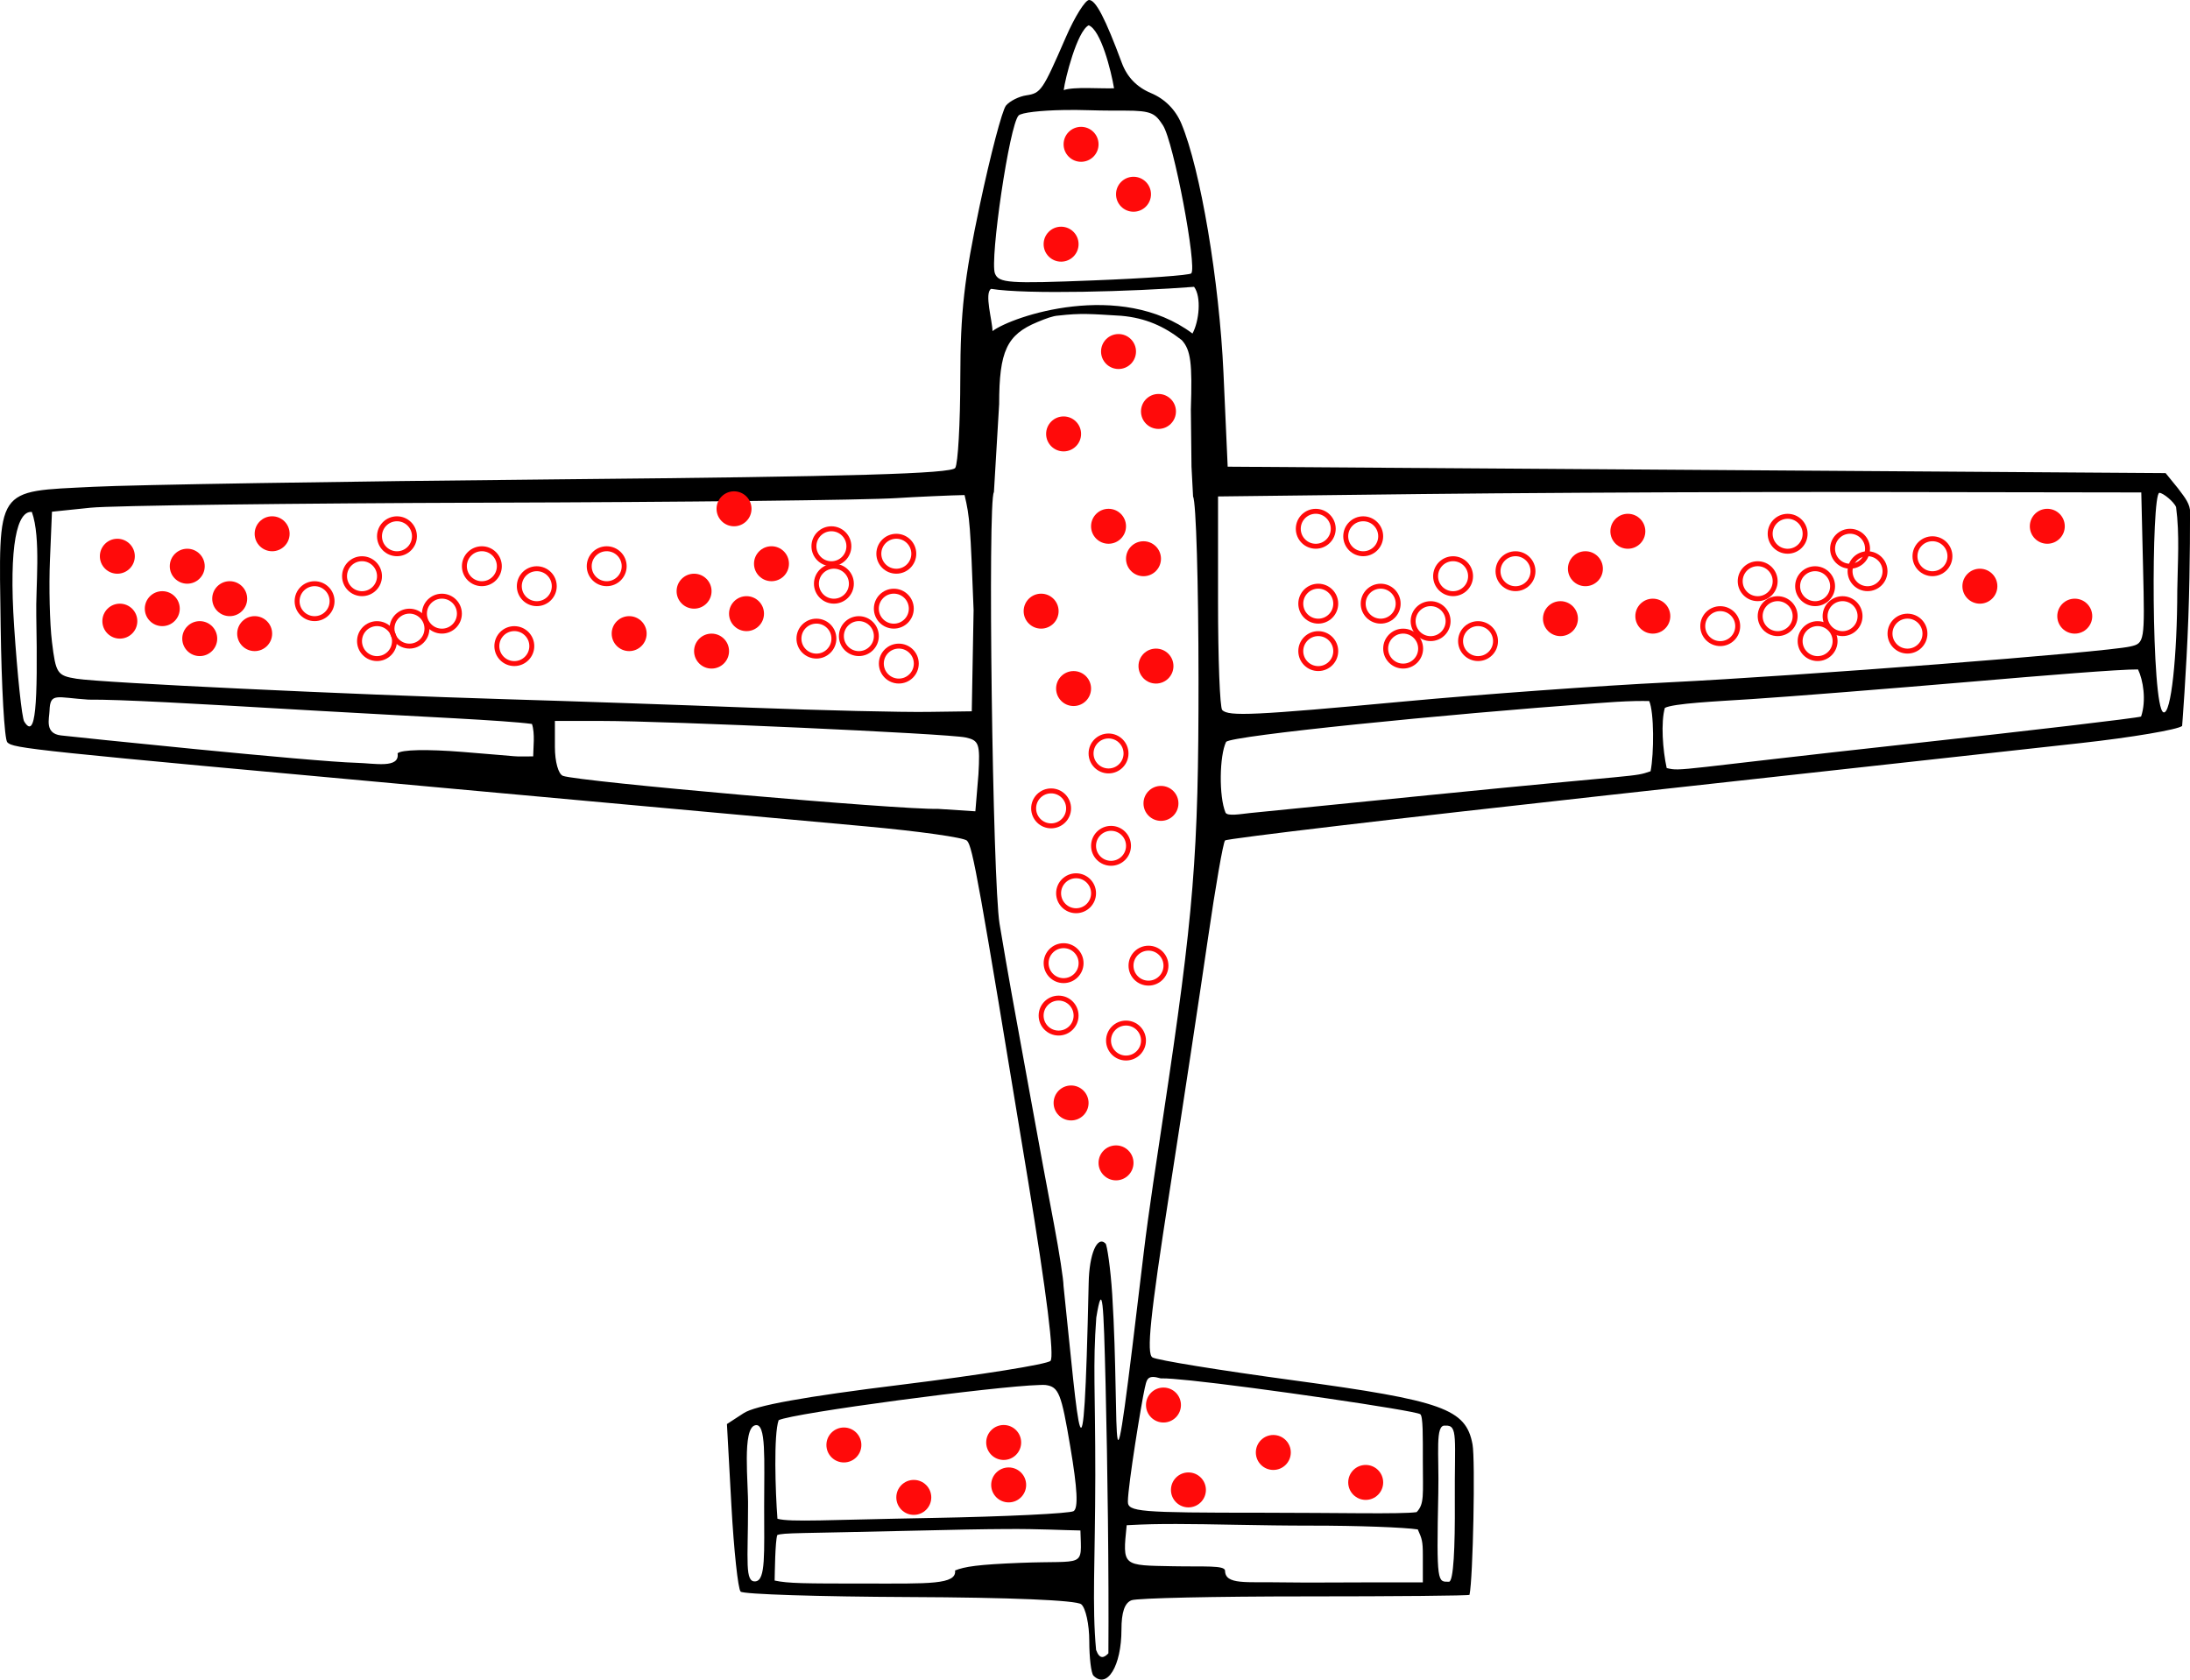 <?xml version="1.0" encoding="UTF-8" standalone="no"?>
<!-- Created with Inkscape (http://www.inkscape.org/) -->

<svg
   xmlns:dc="http://purl.org/dc/elements/1.1/"
   xmlns:cc="http://creativecommons.org/ns#"
   xmlns:rdf="http://www.w3.org/1999/02/22-rdf-syntax-ns#"
   xmlns:svg="http://www.w3.org/2000/svg"
   xmlns="http://www.w3.org/2000/svg"
   xmlns:sodipodi="http://sodipodi.sourceforge.net/DTD/sodipodi-0.dtd"
   xmlns:inkscape="http://www.inkscape.org/namespaces/inkscape"
   id="svg2474"
   sodipodi:docname="Aeroplane_after_selection.svg"
   viewBox="0 0 443.03 339.82"
   sodipodi:version="0.32"
   version="1.0"
   inkscape:output_extension="org.inkscape.output.svg.inkscape"
   inkscape:version="0.91 r13725">
  <defs
     id="defs4188" />
  <sodipodi:namedview
     id="base"
     bordercolor="#666666"
     inkscape:pageshadow="2"
     guidetolerance="10"
     pagecolor="#ffffff"
     gridtolerance="10000"
     inkscape:window-height="1080"
     inkscape:zoom="1.979899"
     objecttolerance="10"
     showgrid="false"
     borderopacity="1.0"
     inkscape:current-layer="layer1"
     inkscape:cx="206.73398"
     inkscape:cy="183.18404"
     inkscape:window-y="0"
     inkscape:window-x="0"
     inkscape:window-width="1920"
     inkscape:pageopacity="0.0"
     inkscape:document-units="px"
     inkscape:window-maximized="1" />
  <g
     id="layer1"
     inkscape:label="Layer 1"
     inkscape:groupmode="layer"
     transform="translate(-81.344 -488.17)">
    <path
       id="path3476"
       sodipodi:nodetypes="csssssssssssssssscccssssssssssssssssscsccccccsssccccccscsssssccccccccccccsscssccssssccsccccccsssscccccccscccccsssscccsscccsscccsccsscccsccscsssccccssscccccscccscccsccscccssscsssccssssccccsscccsssccsccccscsccccscsccsc"
       style="fill:#000000"
       d="m301.66 488.17c-0.77 0-2.89 3.37-4.68 7.49-4.74 10.89-5.05 11.35-8.02 11.8-1.49 0.22-3.34 1.15-4.11 2.07-0.77 0.93-3.14 9.98-5.29 20.11-3.16 14.89-3.93 21.6-3.95 35.04-0.01 9.14-0.47 17.29-1.02 18.15-0.74 1.18-20.62 1.76-80.38 2.32-43.67 0.41-85.96 1.1-93.97 1.51-20.018 1.01-19.144-0.29-18.763 28.16 0.166 12.35 0.764 22.94 1.344 23.53 1.235 1.25 4.056 1.56 89.289 9.32 35.82 3.26 73.8 6.72 84.41 7.69s19.81 2.25 20.44 2.89c1.16 1.18 2.37 8.1 12.37 68.86 3.76 22.85 5.34 35.56 4.52 36.39-0.7 0.7-14.21 2.85-30 4.8-19.98 2.46-29.72 4.24-32.07 5.78l-3.38 2.2 0.9 16.44c0.5 9.05 1.34 16.92 1.87 17.46s15.87 1.02 34.1 1.1c20.41 0.08 33.8 0.64 34.8 1.46 0.9 0.73 1.63 4.08 1.63 7.45s0.38 6.52 0.85 7c2.77 2.76 5.66-1.99 5.66-9.32 0-3.5 0.64-5.41 2.04-5.94 1.13-0.44 16.95-0.78 35.16-0.78s33.17-0.14 33.21-0.32c0.72-3.36 1.19-27.35 0.61-30.44-1.34-7.18-5.93-8.84-36.18-12.95-14.85-2.01-27.69-4.09-28.57-4.64-1.24-0.76-0.47-8.32 3.42-33.29 2.77-17.77 6.28-40.95 7.81-51.48s3.08-19.44 3.46-19.82c0.39-0.39 35.24-4.51 77.45-9.16s85.26-9.39 95.65-10.54c10.38-1.15 19.61-2.72 20.51-3.46 0 0 0.86-10.96 1.26-21.9 0.4-10.93 0.33-21.85 0.33-21.85-0.22-1.65-1.49-3.03-2.45-4.36l-2.48-3.05-94.87-0.65-94.87-0.65-0.85-18.93c-0.85-18.66-4.65-41.23-8.51-50.46-1.18-2.83-3.35-5.02-6.15-6.19-2.88-1.21-4.83-3.24-5.9-6.1-3.35-9.03-5.28-12.74-6.63-12.74zm-0.08 5.12c2.47 0.94 4.55 9.22 5.13 12.74-2.71 0.11-8.08-0.36-10.18 0.37 0.26-2.24 2.71-11.93 5.05-13.11zm-5.01 17.14c1.61-0.03 3.32-0.02 5.09 0.04 3.11 0.1 5.46 0.07 7.28 0.08 5.49-0.01 6.12 0.63 7.66 2.97 2.19 3.35 6.94 28.75 5.73 29.96-0.37 0.38-9.27 1.01-19.78 1.42-17.13 0.68-19.18 0.55-19.94-1.42-1.05-2.76 2.93-30.08 4.8-31.95 0.58-0.57 4.34-1.02 9.16-1.1zm26.33 35.77c1.53 2.04 1.02 6.98-0.32 9.45-14.6-10.93-36.48-3.5-40.46-0.49 0-2.03-1.7-7.68-0.28-8.55 7.16 1.16 28.58 0.56 41.06-0.41zm-21.69 5.5c1.82 0.03 3.81 0.17 6.96 0.36 4.89 0.43 8.67 2.12 12.25 4.93 1.81 2 2.14 4.61 1.83 14.04l0.13 11.56 0.32 6.06c0.61 0.96 1.09 17.6 1.1 36.96 0.02 35.48-0.93 47.2-7.16 88.52-1.08 7.16-2.97 19.45-3.91 27.35-7.36 61.82-4.67 35.93-6.39 8.54-0.34-5.33-1.05-9.96-1.34-10.25-1.7-1.7-3.31 2.11-3.42 7.98-1.04 47-1.99 30.02-5.09 0.57 0-1.24-0.86-6.81-1.91-12.38-1.06-5.56-3.16-16.83-4.64-25.07-1.49-8.24-3.26-17.91-3.91-21.49s-1.77-10.03-2.48-14.32c-1.41-8.51-2.43-86.02-1.14-87.3 0.35-5.94 0.7-11.89 1.06-17.83 0-10.72 1.54-14.04 7.73-16.6 1.78-0.74 3.16-1.25 4.23-1.31 2.34-0.27 3.97-0.35 5.78-0.32zm137.44 36.02c8.25-0.02 16.17-0.01 23.24 0l52.63 0.08 0.36 15.26c0.36 14.97 0.31 15.26-2.6 15.91-5.25 1.19-67.15 5.96-93.37 7.25-13.96 0.68-37.99 2.43-53.39 3.86-30.57 2.84-35.61 3.06-36.92 1.75-0.48-0.47-0.85-10.4-0.85-22.05v-21.17l41.35-0.49c17.05-0.19 44.81-0.36 69.55-0.4zm79.53 0.16c0.74 0 2.96 1.81 3.38 2.89 0.74 5.6 0.32 11.26 0.24 16.89-0.01 12.96-1.24 25.27-2.81 24.62-2.47-1.02-2.47-44.4-0.81-44.4zm-241.71 0.45c1.06 4.38 1.18 6.28 1.83 23.28l-0.37 20.47-8.79 0.12c-5.37 0.08-21.49-0.3-35.81-0.85-14.33-0.56-36.6-1.33-49.49-1.71-31.47-0.95-81.89-3.33-87.019-4.15-3.906-0.63-4.187-1.05-4.965-7.45-0.455-3.74-0.634-11.2-0.407-16.57l0.407-9.77 7.814-0.81c4.3-0.44 40.86-0.9 80.26-1.02 39.4-0.11 76.68-0.52 82.86-0.93 3.27-0.22 11.55-0.59 13.68-0.61zm-188.68 3.42c1.885 5.26 0.748 15.3 0.895 21 0.329 18.23-0.125 25.15-2.442 21.4-0.472-0.76-1.379-9.38-2.035-19.17-1.122-16.73 0.646-23.51 3.582-23.23zm426.07 31.86c1.03 2.12 1.72 6.26 0.62 9.53-0.9 0.31-22.7 2.88-45.87 5.41-48.35 5.29-47.06 5.75-50.1 5.01-0.81-3.68-1.2-9.26-0.37-12.17 1.77-0.91 10.18-1.31 17.7-1.79 7.53-0.49 27.38-2.07 44.16-3.5 14.68-1.26 30.22-2.54 33.86-2.49zm-420.95 5.66c1.142-0.14 3.075 0.24 6.349 0.45 6.427-0.05 20.267 0.73 46.807 2.28 21.05 1.22 37.25 1.88 42.89 2.64 0.66 1.93 0.25 4.94 0.25 6.56-5.15 0.01-0.58 0.19-14.25-0.9-7.21-0.58-12.43-0.47-13.18 0.28 0.48 3.14-4.69 2.01-8.31 1.92-9.17-0.24-57.424-5.26-59.783-5.54-3.344-0.39-2.378-3.35-2.32-5 0.066-1.87 0.404-2.55 1.547-2.69zm319.37 0.73c0.9-0.02 1.79 0 2.69 0 1.01 2.24 0.99 10.65 0.28 14.21-3.53 1.21-1.23 0.46-44.52 4.8-18.27 1.83-34.74 3.46-36.59 3.66-1.86 0.2-4.55 0.69-4.89-0.12-1.34-3.27-1.23-11.46 0.13-14.29 1.24-1.27 44.23-5.59 74.84-7.81 2.68-0.2 5.37-0.39 8.06-0.45zm-218.68 4.03h9.45c13.35 0 70.02 2.56 73.62 3.34 2.73 0.59 2.96 1.26 2.61 7.45l-0.62 7.49-7.57-0.49c-7.82 0.2-72.79-5.52-75.86-6.68-0.93-0.35-1.63-2.85-1.63-5.86v-5.25zm109.52 120.71c1.28-7.76 1.47-3.08 1.88 13.48 0.4 16.55 0.68 38.25 0.57 54.45-0.85 0.88-1.75 1.33-2.49-0.69-0.84-9-0.18-17.96-0.16-35.33 0.01-17.36-0.52-22.16 0.2-31.91zm11.44 12.01c0.4 0 0.91 0.09 1.59 0.29 1.34-0.03 3.28 0.15 6.18 0.44 12.67 1.31 45.06 6.02 46.32 6.8 0.59 0.37 0.53 4.55 0.53 9.44 0 6.92 0.34 8.72-1.26 10.38-3 0.44-16.19 0.12-31.18 0.12-25.09 0-27.25-0.18-27.23-2.28 0.04-3.36 2.76-20.09 3.42-22.95 0.32-1.36 0.44-2.22 1.63-2.24zm-22.99 1.63c0.58-0.02 1.02-0.04 1.3 0 2.66 0.38 3.17 1.65 5 12.54 1.43 8.45 1.63 12.38 0.66 12.98-0.77 0.47-13.7 1.11-28.74 1.38-21.17 0.38-28.51 0.88-31.17 0.16-0.43-5.51-0.78-17.07 0.24-19.94 2.9-1.46 44-6.89 52.71-7.12zm-57.43 8.14c2.24-0.52 1.79 6.8 1.79 16.4 0 9.61 0.32 14.91-1.71 15.18-2.27 0.3-1.55-4.12-1.55-15.18 0.09-4.57-1.25-15.85 1.47-16.4zm139.56 0.08c2.67-0.18 1.87 2.46 1.95 15.34 0.06 9.28-0.26 16.24-1.18 16.24-2.3 0-2.55 0.59-2.16-17.99 0.17-7.98-0.69-13.84 1.39-13.59zm-54.34 19.9c6.37-0.01 17.32 0.34 27.07 0.33s19.08 0.36 21.73 0.77c0.85 1.91 1.02 2.38 1.02 5.21v5.5h-10.5c-5.19 0-13.25 0.08-17.91 0-7.32-0.14-11.58 0.55-11.6-2.37-0.08-1.12-4.22-0.77-10.42-0.89-10.39-0.2-10.34 0.11-9.48-8.3 4.41-0.23 6.01-0.24 10.09-0.25zm-34.43 1.02c6.77-0.05 11.65 0.25 14.98 0.29 0.22 7.71 1.1 6.03-12.09 6.55-8.69 0.34-11.3 0.76-13.27 1.54 0.35 2.9-5.38 2.65-17.86 2.65-12.81 0-15.88-0.02-18.64-0.61 0.04-1.6 0.1-7.86 0.53-9.2 1.29-0.49 4.03-0.32 27.83-0.89 7.81-0.19 13.86-0.31 18.52-0.33z" />
    <circle
       style="opacity:1;fill:none;fill-opacity:1;fill-rule:evenodd;stroke:#ff0a0a;stroke-width:1;stroke-linecap:butt;stroke-linejoin:miter;stroke-miterlimit:4;stroke-dasharray:none;stroke-dashoffset:0;stroke-opacity:1"
       id="path4190"
       cx="154.58"
       cy="604.746"
       r="3.536" />
    <circle
       style="opacity:1;fill:none;fill-opacity:1;fill-rule:evenodd;stroke:#ff0a0a;stroke-width:1;stroke-linecap:butt;stroke-linejoin:miter;stroke-miterlimit:4;stroke-dasharray:none;stroke-dashoffset:0;stroke-opacity:1"
       id="path4190-3"
       cx="170.743"
       cy="612.322"
       r="3.536" />
    <circle
       style="opacity:1;fill:none;fill-opacity:1;fill-rule:evenodd;stroke:#ff0a0a;stroke-width:1;stroke-linecap:butt;stroke-linejoin:miter;stroke-miterlimit:4;stroke-dasharray:none;stroke-dashoffset:0;stroke-opacity:1"
       id="path4190-6"
       cx="157.611"
       cy="617.878"
       r="3.536" />
    <circle
       style="opacity:1;fill:none;fill-opacity:1;fill-rule:evenodd;stroke:#ff0a0a;stroke-width:1;stroke-linecap:butt;stroke-linejoin:miter;stroke-miterlimit:4;stroke-dasharray:none;stroke-dashoffset:0;stroke-opacity:1"
       id="path4190-7"
       cx="144.984"
       cy="609.797"
       r="3.536" />
    <circle
       style="opacity:1;fill:none;fill-opacity:1;fill-rule:evenodd;stroke:#ff0a0a;stroke-width:1;stroke-linecap:butt;stroke-linejoin:miter;stroke-miterlimit:4;stroke-dasharray:none;stroke-dashoffset:0;stroke-opacity:1"
       id="path4190-5"
       cx="161.651"
       cy="596.665"
       r="3.536" />
    <circle
       style="opacity:1;fill:none;fill-opacity:1;fill-rule:evenodd;stroke:#ff0a0a;stroke-width:1;stroke-linecap:butt;stroke-linejoin:miter;stroke-miterlimit:4;stroke-dasharray:none;stroke-dashoffset:0;stroke-opacity:1"
       id="path4190-35"
       cx="164.177"
       cy="615.353"
       r="3.536" />
    <circle
       style="opacity:1;fill:none;fill-opacity:1;fill-rule:evenodd;stroke:#ff0a0a;stroke-width:1;stroke-linecap:butt;stroke-linejoin:miter;stroke-miterlimit:4;stroke-dasharray:none;stroke-dashoffset:0;stroke-opacity:1"
       id="path4190-62"
       cx="178.824"
       cy="602.726"
       r="3.536" />
    <circle
       style="opacity:1;fill:none;fill-opacity:1;fill-rule:evenodd;stroke:#ff0a0a;stroke-width:1;stroke-linecap:butt;stroke-linejoin:miter;stroke-miterlimit:4;stroke-dasharray:none;stroke-dashoffset:0;stroke-opacity:1"
       id="path4190-9"
       cx="185.39"
       cy="618.888"
       r="3.536" />
    <circle
       style="opacity:1;fill:none;fill-opacity:1;fill-rule:evenodd;stroke:#ff0a0a;stroke-width:1;stroke-linecap:butt;stroke-linejoin:miter;stroke-miterlimit:4;stroke-dasharray:none;stroke-dashoffset:0;stroke-opacity:1"
       id="path4190-1"
       cx="204.078"
       cy="602.726"
       r="3.536" />
    <circle
       style="opacity:1;fill:none;fill-opacity:1;fill-rule:evenodd;stroke:#ff0a0a;stroke-width:1;stroke-linecap:butt;stroke-linejoin:miter;stroke-miterlimit:4;stroke-dasharray:none;stroke-dashoffset:0;stroke-opacity:1"
       id="path4190-2"
       cx="189.935"
       cy="606.767"
       r="3.536" />
    <circle
       style="opacity:1;fill:none;fill-opacity:1;fill-rule:evenodd;stroke:#ff0a0a;stroke-width:1;stroke-linecap:butt;stroke-linejoin:miter;stroke-miterlimit:4;stroke-dasharray:none;stroke-dashoffset:0;stroke-opacity:1"
       id="path4190-70"
       cx="263.171"
       cy="622.424"
       r="3.536" />
    <circle
       style="opacity:1;fill:none;fill-opacity:1;fill-rule:evenodd;stroke:#ff0a0a;stroke-width:1;stroke-linecap:butt;stroke-linejoin:miter;stroke-miterlimit:4;stroke-dasharray:none;stroke-dashoffset:0;stroke-opacity:1"
       id="path4190-93"
       cx="262.161"
       cy="611.312"
       r="3.536" />
    <circle
       style="opacity:1;fill:none;fill-opacity:1;fill-rule:evenodd;stroke:#ff0a0a;stroke-width:1;stroke-linecap:butt;stroke-linejoin:miter;stroke-miterlimit:4;stroke-dasharray:none;stroke-dashoffset:0;stroke-opacity:1"
       id="path4190-60"
       cx="249.534"
       cy="-598.685"
       r="3.536"
       transform="scale(1,-1)" />
    <circle
       style="opacity:1;fill:none;fill-opacity:1;fill-rule:evenodd;stroke:#ff0a0a;stroke-width:1;stroke-linecap:butt;stroke-linejoin:miter;stroke-miterlimit:4;stroke-dasharray:none;stroke-dashoffset:0;stroke-opacity:1"
       id="path4190-626"
       cx="246.504"
       cy="617.373"
       r="3.536" />
    <circle
       style="opacity:1;fill:none;fill-opacity:1;fill-rule:evenodd;stroke:#ff0a0a;stroke-width:1;stroke-linecap:butt;stroke-linejoin:miter;stroke-miterlimit:4;stroke-dasharray:none;stroke-dashoffset:0;stroke-opacity:1"
       id="path4190-18"
       cx="250.039"
       cy="606.262"
       r="3.536" />
    <circle
       style="opacity:1;fill:none;fill-opacity:1;fill-rule:evenodd;stroke:#ff0a0a;stroke-width:1;stroke-linecap:butt;stroke-linejoin:miter;stroke-miterlimit:4;stroke-dasharray:none;stroke-dashoffset:0;stroke-opacity:1"
       id="path4190-79"
       cx="262.666"
       cy="600.201"
       r="3.536" />
    <circle
       style="opacity:1;fill:none;fill-opacity:1;fill-rule:evenodd;stroke:#ff0a0a;stroke-width:1;stroke-linecap:butt;stroke-linejoin:miter;stroke-miterlimit:4;stroke-dasharray:none;stroke-dashoffset:0;stroke-opacity:1"
       id="path4190-20"
       cx="255.09"
       cy="616.868"
       r="3.536" />
    <circle
       style="opacity:1;fill:none;fill-opacity:1;fill-rule:evenodd;stroke:#ff0a0a;stroke-width:1;stroke-linecap:butt;stroke-linejoin:miter;stroke-miterlimit:4;stroke-dasharray:none;stroke-dashoffset:0;stroke-opacity:1"
       id="path4190-23"
       cx="296.507"
       cy="683.033"
       r="3.536" />
    <circle
       style="opacity:1;fill:none;fill-opacity:1;fill-rule:evenodd;stroke:#ff0a0a;stroke-width:1;stroke-linecap:butt;stroke-linejoin:miter;stroke-miterlimit:4;stroke-dasharray:none;stroke-dashoffset:0;stroke-opacity:1"
       id="path4190-75"
       cx="295.496"
       cy="693.64"
       r="3.536" />
    <circle
       style="opacity:1;fill:none;fill-opacity:1;fill-rule:evenodd;stroke:#ff0a0a;stroke-width:1;stroke-linecap:butt;stroke-linejoin:miter;stroke-miterlimit:4;stroke-dasharray:none;stroke-dashoffset:0;stroke-opacity:1"
       id="path4190-92"
       cx="309.133"
       cy="698.69"
       r="3.536" />
    <circle
       style="opacity:1;fill:none;fill-opacity:1;fill-rule:evenodd;stroke:#ff0a0a;stroke-width:1;stroke-linecap:butt;stroke-linejoin:miter;stroke-miterlimit:4;stroke-dasharray:none;stroke-dashoffset:0;stroke-opacity:1"
       id="path4190-28"
       cx="313.679"
       cy="683.538"
       r="3.536" />
    <circle
       style="opacity:1;fill:none;fill-opacity:1;fill-rule:evenodd;stroke:#ff0a0a;stroke-width:1;stroke-linecap:butt;stroke-linejoin:miter;stroke-miterlimit:4;stroke-dasharray:none;stroke-dashoffset:0;stroke-opacity:1"
       id="path4190-97"
       cx="299.032"
       cy="668.891"
       r="3.536" />
    <circle
       style="opacity:1;fill:none;fill-opacity:1;fill-rule:evenodd;stroke:#ff0a0a;stroke-width:1;stroke-linecap:butt;stroke-linejoin:miter;stroke-miterlimit:4;stroke-dasharray:none;stroke-dashoffset:0;stroke-opacity:1"
       id="path4190-36"
       cx="293.981"
       cy="651.718"
       r="3.536" />
    <circle
       style="opacity:1;fill:none;fill-opacity:1;fill-rule:evenodd;stroke:#ff0a0a;stroke-width:1;stroke-linecap:butt;stroke-linejoin:miter;stroke-miterlimit:4;stroke-dasharray:none;stroke-dashoffset:0;stroke-opacity:1"
       id="path4190-12"
       cx="305.598"
       cy="640.607"
       r="3.536" />
    <circle
       style="opacity:1;fill:none;fill-opacity:1;fill-rule:evenodd;stroke:#ff0a0a;stroke-width:1;stroke-linecap:butt;stroke-linejoin:miter;stroke-miterlimit:4;stroke-dasharray:none;stroke-dashoffset:0;stroke-opacity:1"
       id="path4190-931"
       cx="306.103"
       cy="659.295"
       r="3.536" />
    <circle
       style="opacity:1;fill:none;fill-opacity:1;fill-rule:evenodd;stroke:#ff0a0a;stroke-width:1;stroke-linecap:butt;stroke-linejoin:miter;stroke-miterlimit:4;stroke-dasharray:none;stroke-dashoffset:0;stroke-opacity:1"
       id="path4190-94"
       cx="365.197"
       cy="619.393"
       r="3.536" />
    <circle
       style="opacity:1;fill:none;fill-opacity:1;fill-rule:evenodd;stroke:#ff0a0a;stroke-width:1;stroke-linecap:butt;stroke-linejoin:miter;stroke-miterlimit:4;stroke-dasharray:none;stroke-dashoffset:0;stroke-opacity:1"
       id="path4190-78"
       cx="375.298"
       cy="-604.746"
       r="3.536"
       transform="scale(1,-1)" />
    <circle
       style="opacity:1;fill:none;fill-opacity:1;fill-rule:evenodd;stroke:#ff0a0a;stroke-width:1;stroke-linecap:butt;stroke-linejoin:miter;stroke-miterlimit:4;stroke-dasharray:none;stroke-dashoffset:0;stroke-opacity:1"
       id="path4190-4"
       cx="387.925"
       cy="603.736"
       r="3.536" />
    <circle
       style="opacity:1;fill:none;fill-opacity:1;fill-rule:evenodd;stroke:#ff0a0a;stroke-width:1;stroke-linecap:butt;stroke-linejoin:miter;stroke-miterlimit:4;stroke-dasharray:none;stroke-dashoffset:0;stroke-opacity:1"
       id="path4190-50"
       cx="380.349"
       cy="617.878"
       r="3.536" />
    <circle
       style="opacity:1;fill:none;fill-opacity:1;fill-rule:evenodd;stroke:#ff0a0a;stroke-width:1;stroke-linecap:butt;stroke-linejoin:miter;stroke-miterlimit:4;stroke-dasharray:none;stroke-dashoffset:0;stroke-opacity:1"
       id="path4190-361"
       cx="370.753"
       cy="613.838"
       r="3.536" />
    <circle
       style="opacity:1;fill:none;fill-opacity:1;fill-rule:evenodd;stroke:#ff0a0a;stroke-width:1;stroke-linecap:butt;stroke-linejoin:miter;stroke-miterlimit:4;stroke-dasharray:none;stroke-dashoffset:0;stroke-opacity:1"
       id="path4190-0"
       cx="357.116"
       cy="596.665"
       r="3.536" />
    <circle
       style="opacity:1;fill:none;fill-opacity:1;fill-rule:evenodd;stroke:#ff0a0a;stroke-width:1;stroke-linecap:butt;stroke-linejoin:miter;stroke-miterlimit:4;stroke-dasharray:none;stroke-dashoffset:0;stroke-opacity:1"
       id="path4190-63"
       cx="360.651"
       cy="610.302"
       r="3.536" />
    <circle
       style="opacity:1;fill:none;fill-opacity:1;fill-rule:evenodd;stroke:#ff0a0a;stroke-width:1;stroke-linecap:butt;stroke-linejoin:miter;stroke-miterlimit:4;stroke-dasharray:none;stroke-dashoffset:0;stroke-opacity:1"
       id="path4190-206"
       cx="348.024"
       cy="619.899"
       r="3.536" />
    <circle
       style="opacity:1;fill:none;fill-opacity:1;fill-rule:evenodd;stroke:#ff0a0a;stroke-width:1;stroke-linecap:butt;stroke-linejoin:miter;stroke-miterlimit:4;stroke-dasharray:none;stroke-dashoffset:0;stroke-opacity:1"
       id="path4190-15"
       cx="348.024"
       cy="610.302"
       r="3.536" />
    <circle
       style="opacity:1;fill:none;fill-opacity:1;fill-rule:evenodd;stroke:#ff0a0a;stroke-width:1;stroke-linecap:butt;stroke-linejoin:miter;stroke-miterlimit:4;stroke-dasharray:none;stroke-dashoffset:0;stroke-opacity:1"
       id="path4190-54"
       cx="347.519"
       cy="595.15"
       r="3.536" />
    <circle
       style="opacity:1;fill:none;fill-opacity:1;fill-rule:evenodd;stroke:#ff0a0a;stroke-width:1;stroke-linecap:butt;stroke-linejoin:miter;stroke-miterlimit:4;stroke-dasharray:none;stroke-dashoffset:0;stroke-opacity:1"
       id="path4190-76"
       cx="455.606"
       cy="599.19"
       r="3.536" />
    <circle
       style="opacity:1;fill:none;fill-opacity:1;fill-rule:evenodd;stroke:#ff0a0a;stroke-width:1;stroke-linecap:butt;stroke-linejoin:miter;stroke-miterlimit:4;stroke-dasharray:none;stroke-dashoffset:0;stroke-opacity:1"
       id="path4190-56"
       cx="448.534"
       cy="-606.767"
       r="3.536"
       transform="scale(1,-1)" />
    <circle
       style="opacity:1;fill:none;fill-opacity:1;fill-rule:evenodd;stroke:#ff0a0a;stroke-width:1;stroke-linecap:butt;stroke-linejoin:miter;stroke-miterlimit:4;stroke-dasharray:none;stroke-dashoffset:0;stroke-opacity:1"
       id="path4190-937"
       cx="429.342"
       cy="614.848"
       r="3.536" />
    <circle
       style="opacity:1;fill:none;fill-opacity:1;fill-rule:evenodd;stroke:#ff0a0a;stroke-width:1;stroke-linecap:butt;stroke-linejoin:miter;stroke-miterlimit:4;stroke-dasharray:none;stroke-dashoffset:0;stroke-opacity:1"
       id="path4190-45"
       cx="436.918"
       cy="605.756"
       r="3.536" />
    <circle
       style="opacity:1;fill:none;fill-opacity:1;fill-rule:evenodd;stroke:#ff0a0a;stroke-width:1;stroke-linecap:butt;stroke-linejoin:miter;stroke-miterlimit:4;stroke-dasharray:none;stroke-dashoffset:0;stroke-opacity:1"
       id="path4190-25"
       cx="454.09"
       cy="612.828"
       r="3.536" />
    <circle
       style="opacity:1;fill:none;fill-opacity:1;fill-rule:evenodd;stroke:#ff0a0a;stroke-width:1;stroke-linecap:butt;stroke-linejoin:miter;stroke-miterlimit:4;stroke-dasharray:none;stroke-dashoffset:0;stroke-opacity:1"
       id="path4190-47"
       cx="472.273"
       cy="600.706"
       r="3.536" />
    <circle
       style="opacity:1;fill:none;fill-opacity:1;fill-rule:evenodd;stroke:#ff0a0a;stroke-width:1;stroke-linecap:butt;stroke-linejoin:miter;stroke-miterlimit:4;stroke-dasharray:none;stroke-dashoffset:0;stroke-opacity:1"
       id="path4190-44"
       cx="442.979"
       cy="596.16"
       r="3.536" />
    <circle
       style="opacity:1;fill:none;fill-opacity:1;fill-rule:evenodd;stroke:#ff0a0a;stroke-width:1;stroke-linecap:butt;stroke-linejoin:miter;stroke-miterlimit:4;stroke-dasharray:none;stroke-dashoffset:0;stroke-opacity:1"
       id="path4190-30"
       cx="440.958"
       cy="612.828"
       r="3.536" />
    <circle
       style="opacity:1;fill:none;fill-opacity:1;fill-rule:evenodd;stroke:#ff0a0a;stroke-width:1;stroke-linecap:butt;stroke-linejoin:miter;stroke-miterlimit:4;stroke-dasharray:none;stroke-dashoffset:0;stroke-opacity:1"
       id="path4190-786"
       cx="459.141"
       cy="603.736"
       r="3.536" />
    <circle
       style="opacity:1;fill:none;fill-opacity:1;fill-rule:evenodd;stroke:#ff0a0a;stroke-width:1;stroke-linecap:butt;stroke-linejoin:miter;stroke-miterlimit:4;stroke-dasharray:none;stroke-dashoffset:0;stroke-opacity:1"
       id="path4190-8"
       cx="467.222"
       cy="616.363"
       r="3.536" />
    <circle
       style="opacity:1;fill:none;fill-opacity:1;fill-rule:evenodd;stroke:#ff0a0a;stroke-width:1;stroke-linecap:butt;stroke-linejoin:miter;stroke-miterlimit:4;stroke-dasharray:none;stroke-dashoffset:0;stroke-opacity:1"
       id="path4190-84"
       cx="449.04"
       cy="617.878"
       r="3.536" />
    <circle
       style="opacity:1;fill:#ff0a0a;fill-opacity:1;fill-rule:evenodd;stroke:none;stroke-width:1;stroke-linecap:butt;stroke-linejoin:miter;stroke-miterlimit:4;stroke-dasharray:none;stroke-dashoffset:0;stroke-opacity:1"
       id="path4190-31"
       cx="105.083"
       cy="600.706"
       r="3.536" />
    <circle
       style="opacity:1;fill:#ff0a0a;fill-opacity:1;fill-rule:evenodd;stroke:none;stroke-width:1;stroke-linecap:butt;stroke-linejoin:miter;stroke-miterlimit:4;stroke-dasharray:none;stroke-dashoffset:0;stroke-opacity:1"
       id="path4190-49"
       cx="105.588"
       cy="613.838"
       r="3.536" />
    <circle
       style="opacity:1;fill:#ff0a0a;fill-opacity:1;fill-rule:evenodd;stroke:none;stroke-width:1;stroke-linecap:butt;stroke-linejoin:miter;stroke-miterlimit:4;stroke-dasharray:none;stroke-dashoffset:0;stroke-opacity:1"
       id="path4190-2068"
       cx="121.75"
       cy="617.373"
       r="3.536" />
    <circle
       style="opacity:1;fill:#ff0a0a;fill-opacity:1;fill-rule:evenodd;stroke:none;stroke-width:1;stroke-linecap:butt;stroke-linejoin:miter;stroke-miterlimit:4;stroke-dasharray:none;stroke-dashoffset:0;stroke-opacity:1"
       id="path4190-926"
       cx="119.225"
       cy="602.726"
       r="3.536" />
    <circle
       style="opacity:1;fill:#ff0a0a;fill-opacity:1;fill-rule:evenodd;stroke:none;stroke-width:1;stroke-linecap:butt;stroke-linejoin:miter;stroke-miterlimit:4;stroke-dasharray:none;stroke-dashoffset:0;stroke-opacity:1"
       id="path4190-64"
       cx="114.174"
       cy="611.312"
       r="3.536" />
    <circle
       style="opacity:1;fill:#ff0a0a;fill-opacity:1;fill-rule:evenodd;stroke:none;stroke-width:1;stroke-linecap:butt;stroke-linejoin:miter;stroke-miterlimit:4;stroke-dasharray:none;stroke-dashoffset:0;stroke-opacity:1"
       id="path4190-95"
       cx="127.811"
       cy="609.292"
       r="3.536" />
    <circle
       style="opacity:1;fill:#ff0a0a;fill-opacity:1;fill-rule:evenodd;stroke:none;stroke-width:1;stroke-linecap:butt;stroke-linejoin:miter;stroke-miterlimit:4;stroke-dasharray:none;stroke-dashoffset:0;stroke-opacity:1"
       id="path4190-04"
       cx="136.397"
       cy="596.16"
       r="3.536" />
    <circle
       style="opacity:1;fill:#ff0a0a;fill-opacity:1;fill-rule:evenodd;stroke:none;stroke-width:1;stroke-linecap:butt;stroke-linejoin:miter;stroke-miterlimit:4;stroke-dasharray:none;stroke-dashoffset:0;stroke-opacity:1"
       id="path4190-87"
       cx="132.862"
       cy="616.363"
       r="3.536" />
    <circle
       style="opacity:1;fill:#ff0a0a;fill-opacity:1;fill-rule:evenodd;stroke:none;stroke-width:1;stroke-linecap:butt;stroke-linejoin:miter;stroke-miterlimit:4;stroke-dasharray:none;stroke-dashoffset:0;stroke-opacity:1"
       id="path4190-17"
       cx="208.623"
       cy="616.363"
       r="3.536" />
    <circle
       style="opacity:1;fill:#ff0a0a;fill-opacity:1;fill-rule:evenodd;stroke:none;stroke-width:1;stroke-linecap:butt;stroke-linejoin:miter;stroke-miterlimit:4;stroke-dasharray:none;stroke-dashoffset:0;stroke-opacity:1"
       id="path4190-27"
       cx="221.755"
       cy="607.777"
       r="3.536" />
    <circle
       style="opacity:1;fill:#ff0a0a;fill-opacity:1;fill-rule:evenodd;stroke:none;stroke-width:1;stroke-linecap:butt;stroke-linejoin:miter;stroke-miterlimit:4;stroke-dasharray:none;stroke-dashoffset:0;stroke-opacity:1"
       id="path4190-22"
       cx="229.836"
       cy="591.109"
       r="3.536" />
    <circle
       style="opacity:1;fill:#ff0a0a;fill-opacity:1;fill-rule:evenodd;stroke:none;stroke-width:1;stroke-linecap:butt;stroke-linejoin:miter;stroke-miterlimit:4;stroke-dasharray:none;stroke-dashoffset:0;stroke-opacity:1"
       id="path4190-61"
       cx="232.362"
       cy="612.322"
       r="3.536" />
    <circle
       style="opacity:1;fill:#ff0a0a;fill-opacity:1;fill-rule:evenodd;stroke:none;stroke-width:1;stroke-linecap:butt;stroke-linejoin:miter;stroke-miterlimit:4;stroke-dasharray:none;stroke-dashoffset:0;stroke-opacity:1"
       id="path4190-06"
       cx="237.413"
       cy="602.221"
       r="3.536" />
    <circle
       style="opacity:1;fill:#ff0a0a;fill-opacity:1;fill-rule:evenodd;stroke:none;stroke-width:1;stroke-linecap:butt;stroke-linejoin:miter;stroke-miterlimit:4;stroke-dasharray:none;stroke-dashoffset:0;stroke-opacity:1"
       id="path4190-159"
       cx="225.291"
       cy="619.899"
       r="3.536" />
    <circle
       style="opacity:1;fill:#ff0a0a;fill-opacity:1;fill-rule:evenodd;stroke:none;stroke-width:1;stroke-linecap:butt;stroke-linejoin:miter;stroke-miterlimit:4;stroke-dasharray:none;stroke-dashoffset:0;stroke-opacity:1"
       id="path4190-490"
       cx="298.527"
       cy="627.475"
       r="3.536" />
    <circle
       style="opacity:1;fill:#ff0a0a;fill-opacity:1;fill-rule:evenodd;stroke:none;stroke-width:1;stroke-linecap:butt;stroke-linejoin:miter;stroke-miterlimit:4;stroke-dasharray:none;stroke-dashoffset:0;stroke-opacity:1"
       id="path4190-91"
       cx="291.961"
       cy="611.817"
       r="3.536" />
    <circle
       style="opacity:1;fill:#ff0a0a;fill-opacity:1;fill-rule:evenodd;stroke:none;stroke-width:1;stroke-linecap:butt;stroke-linejoin:miter;stroke-miterlimit:4;stroke-dasharray:none;stroke-dashoffset:0;stroke-opacity:1"
       id="path4190-77"
       cx="305.598"
       cy="594.645"
       r="3.536" />
    <circle
       style="opacity:1;fill:#ff0a0a;fill-opacity:1;fill-rule:evenodd;stroke:none;stroke-width:1;stroke-linecap:butt;stroke-linejoin:miter;stroke-miterlimit:4;stroke-dasharray:none;stroke-dashoffset:0;stroke-opacity:1"
       id="path4190-11"
       cx="296.507"
       cy="575.957"
       r="3.536" />
    <circle
       style="opacity:1;fill:#ff0a0a;fill-opacity:1;fill-rule:evenodd;stroke:none;stroke-width:1;stroke-linecap:butt;stroke-linejoin:miter;stroke-miterlimit:4;stroke-dasharray:none;stroke-dashoffset:0;stroke-opacity:1"
       id="path4190-59"
       cx="307.618"
       cy="559.289"
       r="3.536" />
    <circle
       style="opacity:1;fill:#ff0a0a;fill-opacity:1;fill-rule:evenodd;stroke:none;stroke-width:1;stroke-linecap:butt;stroke-linejoin:miter;stroke-miterlimit:4;stroke-dasharray:none;stroke-dashoffset:0;stroke-opacity:1"
       id="path4190-776"
       cx="296.001"
       cy="537.571"
       r="3.536" />
    <circle
       style="opacity:1;fill:#ff0a0a;fill-opacity:1;fill-rule:evenodd;stroke:none;stroke-width:1;stroke-linecap:butt;stroke-linejoin:miter;stroke-miterlimit:4;stroke-dasharray:none;stroke-dashoffset:0;stroke-opacity:1"
       id="path4190-73"
       cx="300.042"
       cy="517.368"
       r="3.536" />
    <circle
       style="opacity:1;fill:#ff0a0a;fill-opacity:1;fill-rule:evenodd;stroke:none;stroke-width:1;stroke-linecap:butt;stroke-linejoin:miter;stroke-miterlimit:4;stroke-dasharray:none;stroke-dashoffset:0;stroke-opacity:1"
       id="path4190-65"
       cx="310.649"
       cy="527.47"
       r="3.536" />
    <circle
       style="opacity:1;fill:#ff0a0a;fill-opacity:1;fill-rule:evenodd;stroke:none;stroke-width:1;stroke-linecap:butt;stroke-linejoin:miter;stroke-miterlimit:4;stroke-dasharray:none;stroke-dashoffset:0;stroke-opacity:1"
       id="path4190-639"
       cx="315.699"
       cy="571.411"
       r="3.536" />
    <circle
       style="opacity:1;fill:#ff0a0a;fill-opacity:1;fill-rule:evenodd;stroke:none;stroke-width:1;stroke-linecap:butt;stroke-linejoin:miter;stroke-miterlimit:4;stroke-dasharray:none;stroke-dashoffset:0;stroke-opacity:1"
       id="path4190-48"
       cx="312.669"
       cy="601.211"
       r="3.536" />
    <circle
       style="opacity:1;fill:#ff0a0a;fill-opacity:1;fill-rule:evenodd;stroke:none;stroke-width:1;stroke-linecap:butt;stroke-linejoin:miter;stroke-miterlimit:4;stroke-dasharray:none;stroke-dashoffset:0;stroke-opacity:1"
       id="path4190-129"
       cx="315.194"
       cy="622.929"
       r="3.536" />
    <circle
       style="opacity:1;fill:#ff0a0a;fill-opacity:1;fill-rule:evenodd;stroke:none;stroke-width:1;stroke-linecap:butt;stroke-linejoin:miter;stroke-miterlimit:4;stroke-dasharray:none;stroke-dashoffset:0;stroke-opacity:1"
       id="path4190-39"
       cx="316.204"
       cy="650.708"
       r="3.536" />
    <circle
       style="opacity:1;fill:#ff0a0a;fill-opacity:1;fill-rule:evenodd;stroke:none;stroke-width:1;stroke-linecap:butt;stroke-linejoin:miter;stroke-miterlimit:4;stroke-dasharray:none;stroke-dashoffset:0;stroke-opacity:1"
       id="path4190-08"
       cx="298.022"
       cy="711.317"
       r="3.536" />
    <circle
       style="opacity:1;fill:#ff0a0a;fill-opacity:1;fill-rule:evenodd;stroke:none;stroke-width:1;stroke-linecap:butt;stroke-linejoin:miter;stroke-miterlimit:4;stroke-dasharray:none;stroke-dashoffset:0;stroke-opacity:1"
       id="path4190-85"
       cx="307.113"
       cy="723.439"
       r="3.536" />
    <circle
       style="opacity:1;fill:#ff0a0a;fill-opacity:1;fill-rule:evenodd;stroke:none;stroke-width:1;stroke-linecap:butt;stroke-linejoin:miter;stroke-miterlimit:4;stroke-dasharray:none;stroke-dashoffset:0;stroke-opacity:1"
       id="path4190-09"
       cx="252.06"
       cy="780.513"
       r="3.536" />
    <circle
       style="opacity:1;fill:#ff0a0a;fill-opacity:1;fill-rule:evenodd;stroke:none;stroke-width:1;stroke-linecap:butt;stroke-linejoin:miter;stroke-miterlimit:4;stroke-dasharray:none;stroke-dashoffset:0;stroke-opacity:1"
       id="path4190-638"
       cx="266.202"
       cy="791.119"
       r="3.536" />
    <circle
       style="opacity:1;fill:#ff0a0a;fill-opacity:1;fill-rule:evenodd;stroke:none;stroke-width:1;stroke-linecap:butt;stroke-linejoin:miter;stroke-miterlimit:4;stroke-dasharray:none;stroke-dashoffset:0;stroke-opacity:1"
       id="path4190-561"
       cx="284.385"
       cy="780.008"
       r="3.536" />
    <circle
       style="opacity:1;fill:#ff0a0a;fill-opacity:1;fill-rule:evenodd;stroke:none;stroke-width:1;stroke-linecap:butt;stroke-linejoin:miter;stroke-miterlimit:4;stroke-dasharray:none;stroke-dashoffset:0;stroke-opacity:1"
       id="path4190-1598"
       cx="285.395"
       cy="788.594"
       r="3.536" />
    <circle
       style="opacity:1;fill:#ff0a0a;fill-opacity:1;fill-rule:evenodd;stroke:none;stroke-width:1;stroke-linecap:butt;stroke-linejoin:miter;stroke-miterlimit:4;stroke-dasharray:none;stroke-dashoffset:0;stroke-opacity:1"
       id="path4190-481"
       cx="316.71"
       cy="772.432"
       r="3.536" />
    <circle
       style="opacity:1;fill:#ff0a0a;fill-opacity:1;fill-rule:evenodd;stroke:none;stroke-width:1;stroke-linecap:butt;stroke-linejoin:miter;stroke-miterlimit:4;stroke-dasharray:none;stroke-dashoffset:0;stroke-opacity:1"
       id="path4190-03"
       cx="321.76"
       cy="789.604"
       r="3.536" />
    <circle
       style="opacity:1;fill:#ff0a0a;fill-opacity:1;fill-rule:evenodd;stroke:none;stroke-width:1;stroke-linecap:butt;stroke-linejoin:miter;stroke-miterlimit:4;stroke-dasharray:none;stroke-dashoffset:0;stroke-opacity:1"
       id="path4190-044"
       cx="338.933"
       cy="782.028"
       r="3.536" />
    <circle
       style="opacity:1;fill:#ff0a0a;fill-opacity:1;fill-rule:evenodd;stroke:none;stroke-width:1;stroke-linecap:butt;stroke-linejoin:miter;stroke-miterlimit:4;stroke-dasharray:none;stroke-dashoffset:0;stroke-opacity:1"
       id="path4190-447"
       cx="357.621"
       cy="788.089"
       r="3.536" />
    <circle
       style="opacity:1;fill:#ff0a0a;fill-opacity:1;fill-rule:evenodd;stroke:none;stroke-width:1;stroke-linecap:butt;stroke-linejoin:miter;stroke-miterlimit:4;stroke-dasharray:none;stroke-dashoffset:0;stroke-opacity:1"
       id="path4190-631"
       cx="397.017"
       cy="613.333"
       r="3.536" />
    <circle
       style="opacity:1;fill:#ff0a0a;fill-opacity:1;fill-rule:evenodd;stroke:none;stroke-width:1;stroke-linecap:butt;stroke-linejoin:miter;stroke-miterlimit:4;stroke-dasharray:none;stroke-dashoffset:0;stroke-opacity:1"
       id="path4190-759"
       cx="410.654"
       cy="595.655"
       r="3.536" />
    <circle
       style="opacity:1;fill:#ff0a0a;fill-opacity:1;fill-rule:evenodd;stroke:none;stroke-width:1;stroke-linecap:butt;stroke-linejoin:miter;stroke-miterlimit:4;stroke-dasharray:none;stroke-dashoffset:0;stroke-opacity:1"
       id="path4190-621"
       cx="415.704"
       cy="612.828"
       r="3.536" />
    <circle
       style="opacity:1;fill:#ff0a0a;fill-opacity:1;fill-rule:evenodd;stroke:none;stroke-width:1;stroke-linecap:butt;stroke-linejoin:miter;stroke-miterlimit:4;stroke-dasharray:none;stroke-dashoffset:0;stroke-opacity:1"
       id="path4190-785"
       cx="402.067"
       cy="603.231"
       r="3.536" />
    <circle
       style="opacity:1;fill:#ff0a0a;fill-opacity:1;fill-rule:evenodd;stroke:none;stroke-width:1;stroke-linecap:butt;stroke-linejoin:miter;stroke-miterlimit:4;stroke-dasharray:none;stroke-dashoffset:0;stroke-opacity:1"
       id="path4190-74"
       cx="495.507"
       cy="594.645"
       r="3.536" />
    <circle
       style="opacity:1;fill:#ff0a0a;fill-opacity:1;fill-rule:evenodd;stroke:none;stroke-width:1;stroke-linecap:butt;stroke-linejoin:miter;stroke-miterlimit:4;stroke-dasharray:none;stroke-dashoffset:0;stroke-opacity:1"
       id="path4190-185"
       cx="481.869"
       cy="606.767"
       r="3.536" />
    <circle
       style="opacity:1;fill:#ff0a0a;fill-opacity:1;fill-rule:evenodd;stroke:none;stroke-width:1;stroke-linecap:butt;stroke-linejoin:miter;stroke-miterlimit:4;stroke-dasharray:none;stroke-dashoffset:0;stroke-opacity:1"
       id="path4190-975"
       cx="501.062"
       cy="612.828"
       r="3.536" />
  </g>
</svg>
